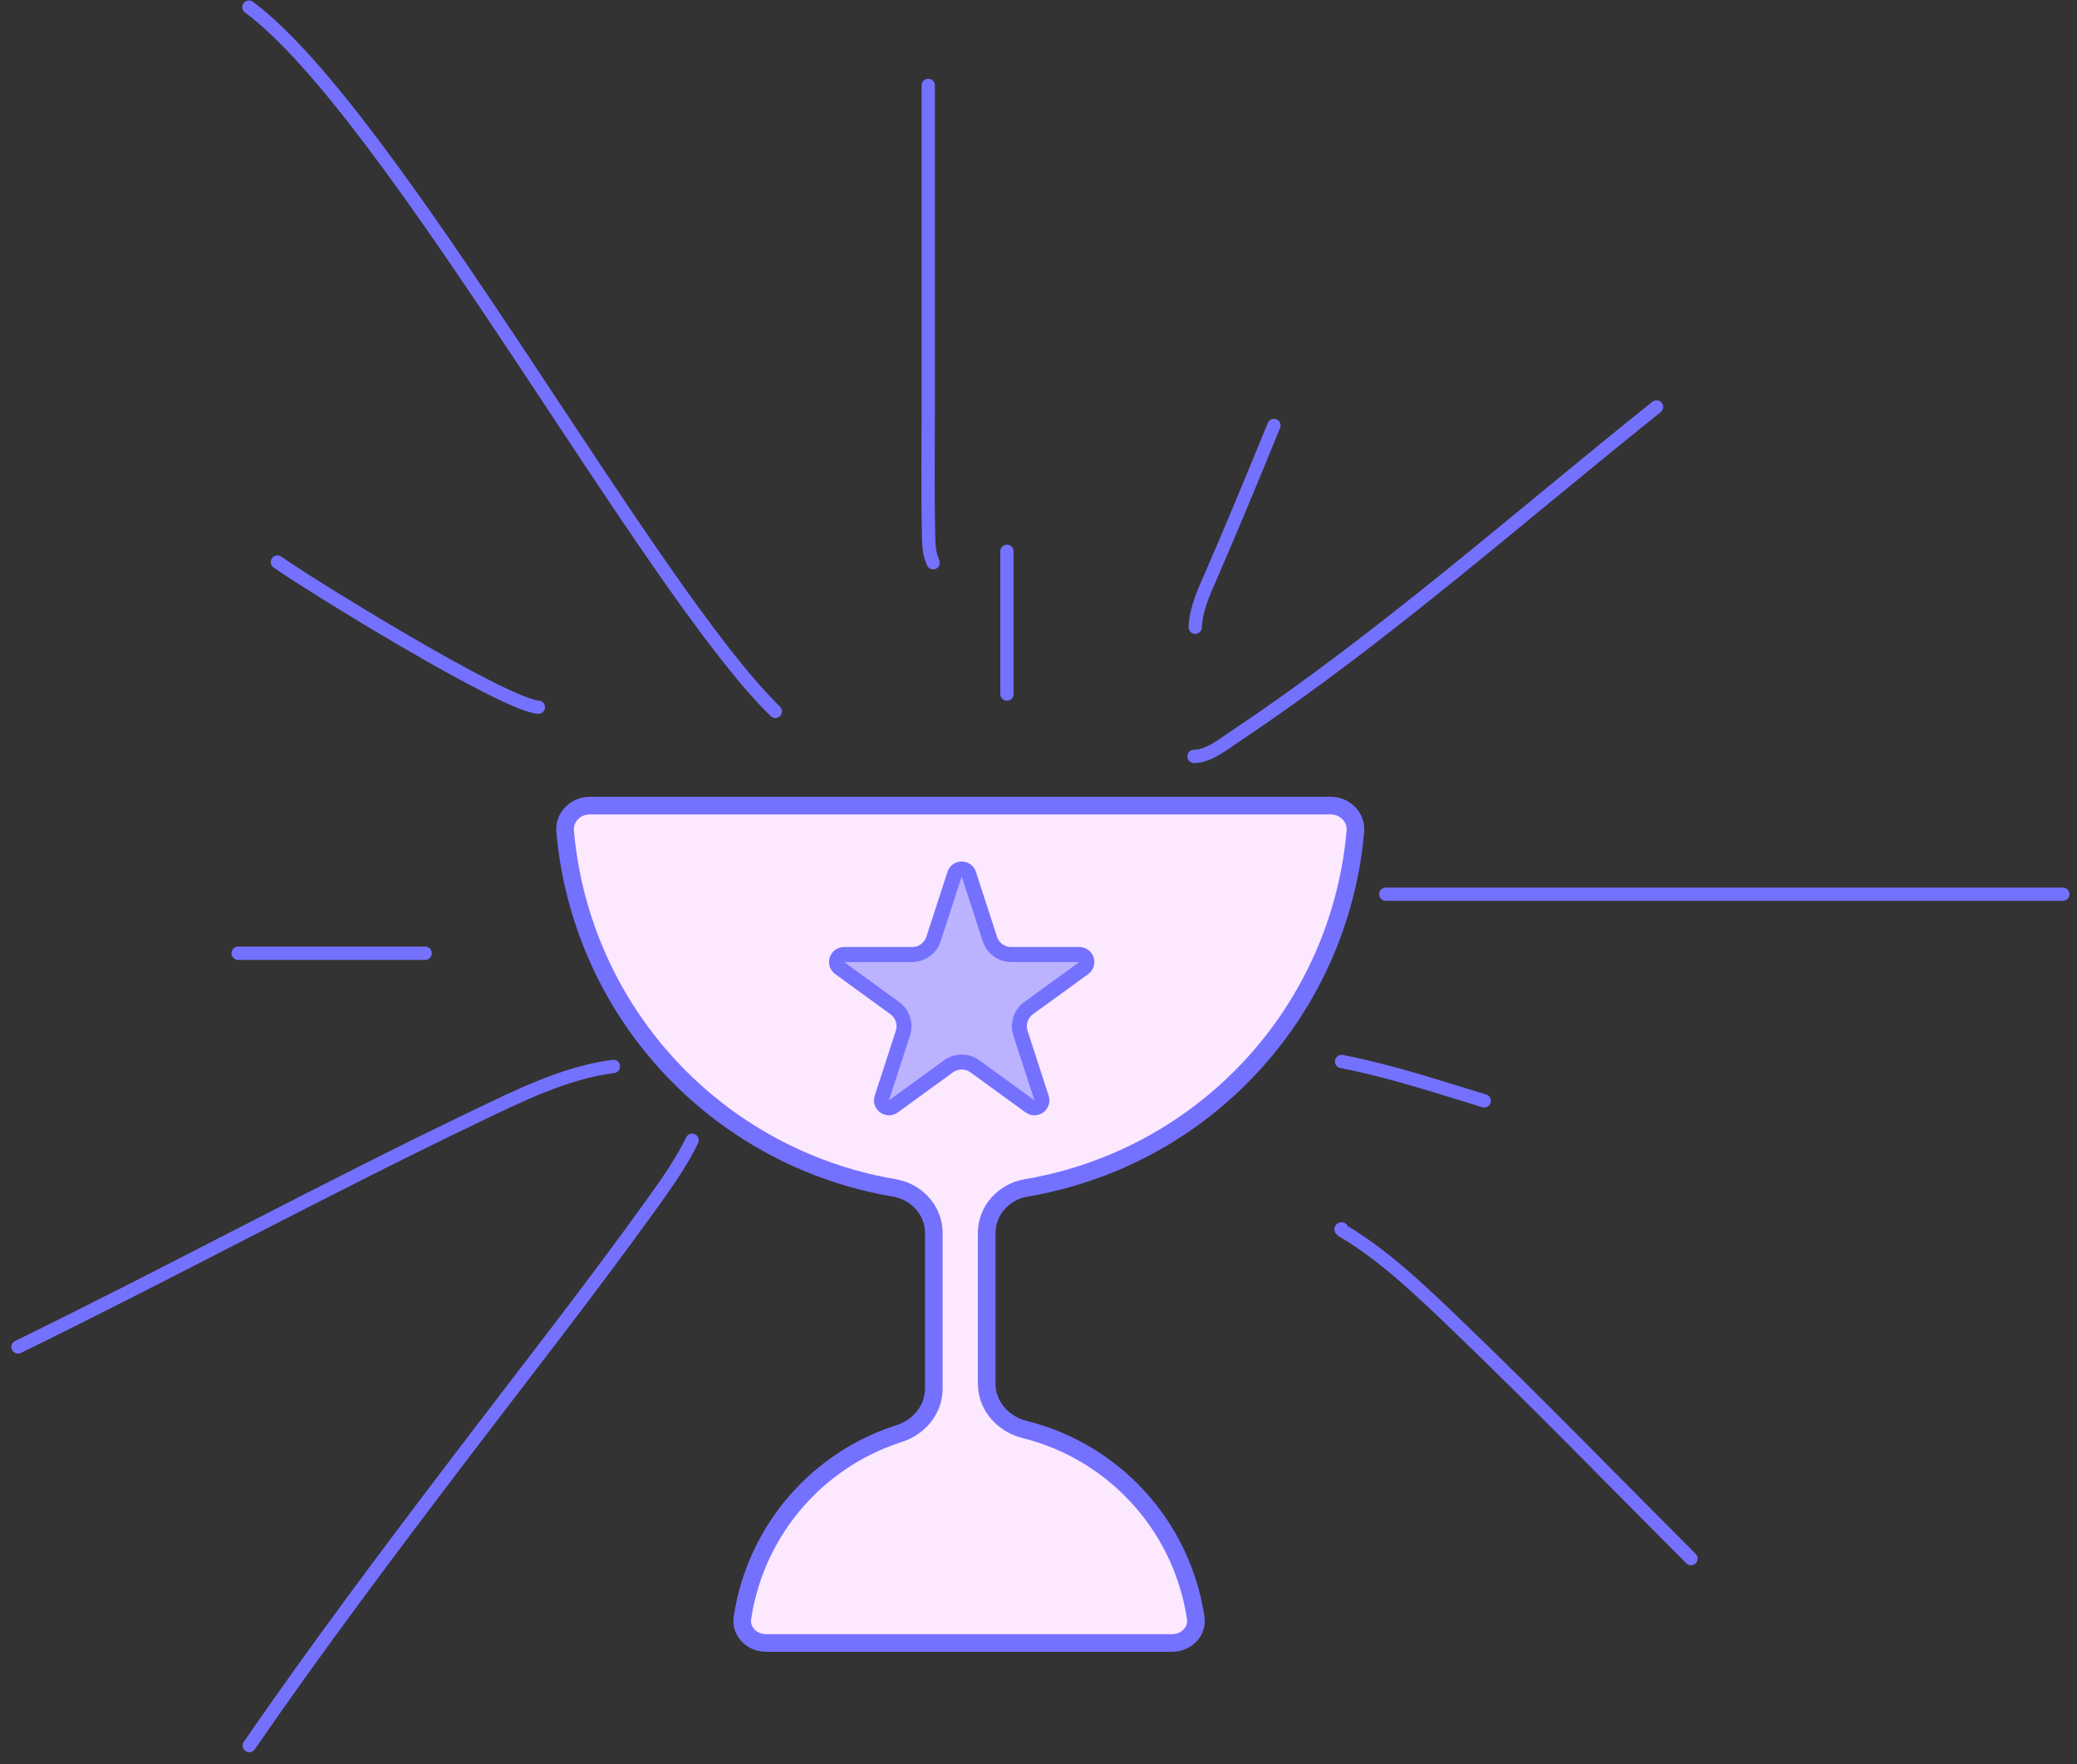 <?xml version="1.0" encoding="UTF-8"?> <svg xmlns="http://www.w3.org/2000/svg" width="146" height="124" viewBox="0 0 146 124" fill="none"><rect x="0" y="0" width="146" height="124" fill="#333333" stroke="none"/> <path d="M95.275 58.421C95.028 61.253 94.35 64.035 93.258 66.669C91.857 70.052 89.803 73.126 87.214 75.714C84.626 78.303 81.552 80.357 78.169 81.758C76.223 82.564 74.196 83.146 72.128 83.494C70.592 83.752 69.359 85.046 69.359 86.663V97.257C69.359 98.85 70.556 100.104 72.009 100.466C72.783 100.658 73.544 100.909 74.284 101.215C76.239 102.025 78.014 103.211 79.51 104.707C81.006 106.203 82.192 107.979 83.002 109.933C83.506 111.151 83.858 112.423 84.052 113.72C84.189 114.637 83.426 115.478 82.37 115.478H53.87C52.813 115.478 52.05 114.637 52.187 113.72C52.381 112.423 52.733 111.151 53.237 109.933C54.047 107.979 55.233 106.203 56.729 104.707C58.225 103.211 60.001 102.025 61.955 101.215C62.37 101.043 62.792 100.889 63.219 100.753C64.568 100.322 65.641 99.108 65.641 97.604V86.663C65.641 85.046 64.408 83.752 62.872 83.494C60.804 83.146 58.777 82.564 56.831 81.758C53.448 80.357 50.374 78.303 47.786 75.714C45.197 73.126 43.143 70.052 41.742 66.669C40.651 64.035 39.972 61.253 39.725 58.421C39.641 57.456 40.436 56.62 41.478 56.62L93.522 56.62C94.564 56.62 95.359 57.456 95.275 58.421Z" fill="#FCE8FF" stroke="#7471FF" stroke-width="1.239"></path> <path d="M68.102 61.443L69.581 65.997C69.793 66.648 70.399 67.088 71.083 67.088H75.871C76.381 67.088 76.593 67.74 76.181 68.04L72.306 70.855C71.753 71.257 71.522 71.969 71.733 72.619L73.213 77.174C73.37 77.659 72.816 78.062 72.403 77.762L68.529 74.947C67.976 74.545 67.227 74.545 66.673 74.947L62.799 77.762C62.387 78.062 61.832 77.659 61.989 77.174L63.469 72.619C63.681 71.969 63.449 71.257 62.896 70.855L59.022 68.04C58.609 67.74 58.821 67.088 59.331 67.088H64.12C64.804 67.088 65.41 66.648 65.621 65.997L67.101 61.443C67.258 60.958 67.944 60.958 68.102 61.443Z" fill="#BBB3FF" stroke="#7471FF" stroke-width="1.052"></path> <path d="M70.781 38.749V48.78" stroke="#7471FF" stroke-width="0.935" stroke-linecap="round"></path> <path d="M84.016 44.087C84.082 42.761 84.624 41.623 85.149 40.416C86.667 36.934 88.108 33.42 89.55 29.905" stroke="#7471FF" stroke-width="0.935" stroke-linecap="round"></path> <path d="M83.93 53.164C84.967 53.164 86.031 52.282 86.812 51.761C97.211 44.828 106.695 36.39 116.443 28.605" stroke="#7471FF" stroke-width="0.935" stroke-linecap="round"></path> <path d="M54.5 50C45.546 41.245 27.537 7.956 17.5 0.5" stroke="#7471FF" stroke-width="0.935" stroke-linecap="round"></path> <path d="M37.843 49.705C35.351 49.513 21.44 40.901 19.5 39.5" stroke="#7471FF" stroke-width="0.935" stroke-linecap="round"></path> <path d="M65.596 39.553C65.256 38.831 65.288 38.084 65.269 37.286C65.204 34.431 65.25 31.57 65.25 28.715C65.25 21.144 65.25 13.573 65.25 6.002" stroke="#7471FF" stroke-width="0.935" stroke-linecap="round"></path> <path d="M43.118 74.955C39.776 75.373 36.447 77.025 33.472 78.452C22.64 83.649 12.063 89.395 1.266 94.671" stroke="#7471FF" stroke-width="0.935" stroke-linecap="round"></path> <path d="M16.742 66.999H29.886" stroke="#7471FF" stroke-width="0.935" stroke-linecap="round"></path> <path d="M48.654 80.143C47.863 81.763 46.846 83.19 45.79 84.658C41.453 90.691 36.854 96.539 32.358 102.453C27.292 109.117 22.276 115.795 17.523 122.687" stroke="#7471FF" stroke-width="0.935" stroke-linecap="round"></path> <path d="M94.307 86.37C94.129 86.406 94.575 86.62 94.73 86.716C97.556 88.473 99.99 90.823 102.378 93.115C107.973 98.486 113.381 104.06 118.865 109.545" stroke="#7471FF" stroke-width="0.935" stroke-linecap="round"></path> <path d="M94.305 74.608C97.76 75.281 100.977 76.353 104.336 77.376" stroke="#7471FF" stroke-width="0.935" stroke-linecap="round"></path> <path d="M97.414 62.849H145.004" stroke="#7471FF" stroke-width="0.935" stroke-linecap="round"></path> </svg> 